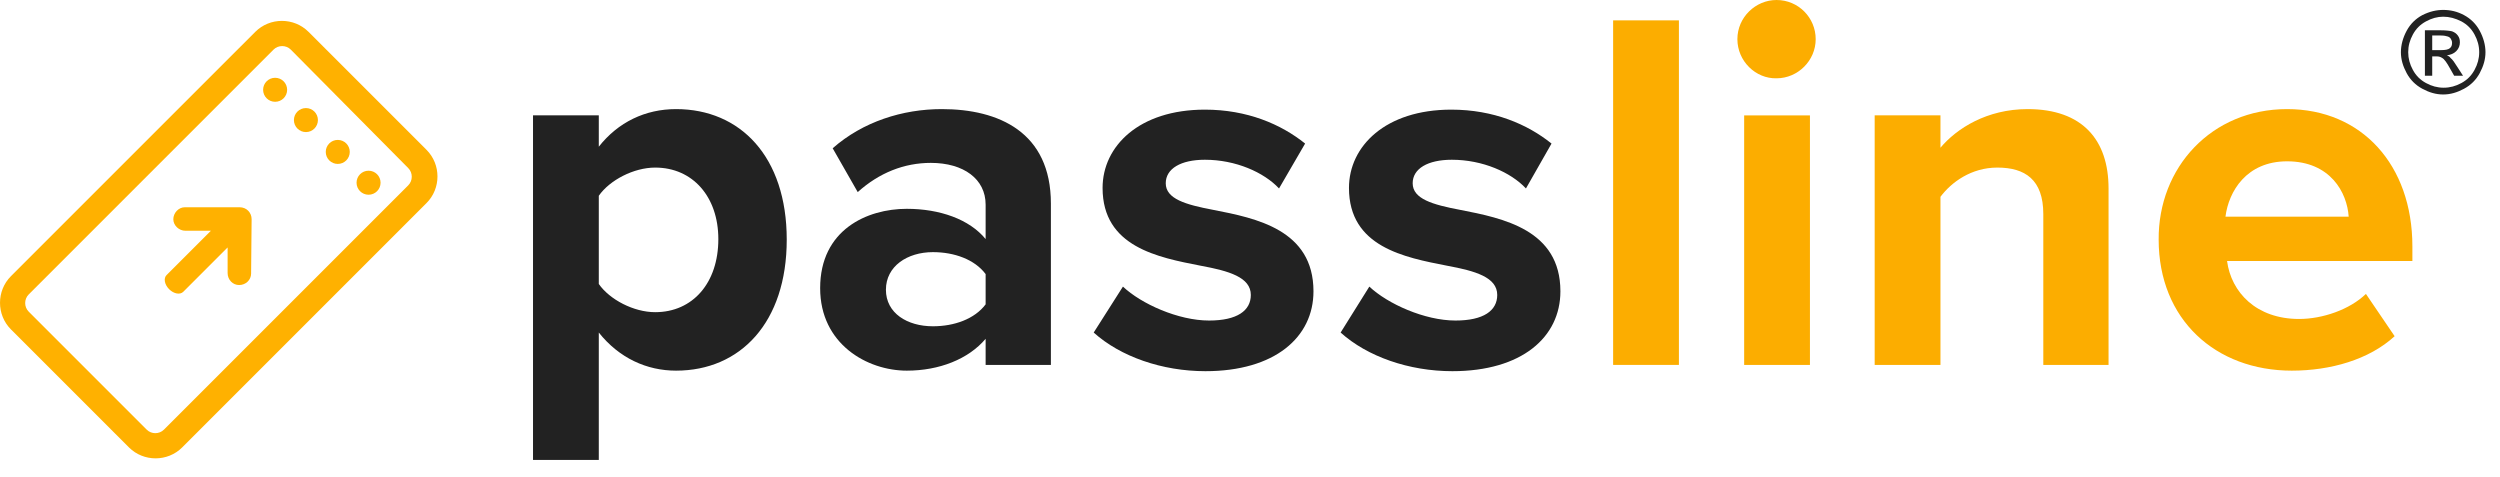 <svg width="131" height="25" viewBox="0 0 131 25" fill="none" xmlns="http://www.w3.org/2000/svg">
<path d="M128.023 0.52C128.406 0.52 128.762 0.602 129.117 0.793C129.473 0.985 129.746 1.258 129.938 1.614C130.129 1.97 130.239 2.353 130.239 2.736C130.239 3.119 130.129 3.474 129.938 3.83C129.746 4.185 129.473 4.459 129.117 4.65C128.762 4.842 128.406 4.951 128.023 4.951C127.64 4.951 127.284 4.842 126.929 4.65C126.573 4.459 126.3 4.185 126.108 3.83C125.917 3.474 125.807 3.119 125.807 2.736C125.807 2.353 125.917 1.97 126.108 1.614C126.3 1.258 126.573 0.985 126.929 0.793C127.312 0.602 127.667 0.52 128.023 0.52ZM128.023 0.875C127.722 0.875 127.421 0.957 127.12 1.122C126.819 1.286 126.6 1.505 126.436 1.805C126.272 2.106 126.19 2.407 126.19 2.736C126.19 3.064 126.272 3.365 126.436 3.666C126.6 3.967 126.819 4.185 127.12 4.35C127.421 4.514 127.722 4.596 128.05 4.596C128.379 4.596 128.679 4.514 128.98 4.35C129.281 4.185 129.5 3.967 129.664 3.666C129.828 3.365 129.91 3.064 129.91 2.736C129.91 2.407 129.828 2.106 129.664 1.805C129.5 1.505 129.281 1.286 128.98 1.122C128.652 0.957 128.351 0.875 128.023 0.875ZM127.065 3.967V1.587H127.886C128.16 1.587 128.379 1.614 128.488 1.641C128.625 1.696 128.707 1.751 128.789 1.86C128.871 1.97 128.898 2.079 128.898 2.216C128.898 2.38 128.844 2.544 128.707 2.681C128.57 2.818 128.406 2.872 128.214 2.9C128.296 2.927 128.379 2.982 128.406 3.036C128.515 3.119 128.625 3.283 128.761 3.502L129.062 3.967H128.597L128.379 3.584C128.214 3.283 128.078 3.091 127.968 3.036C127.886 2.982 127.804 2.954 127.667 2.954H127.448V3.967H127.065ZM127.448 2.626H127.913C128.132 2.626 128.296 2.599 128.379 2.517C128.461 2.462 128.488 2.353 128.488 2.243C128.488 2.161 128.461 2.106 128.433 2.052C128.406 1.997 128.351 1.942 128.269 1.915C128.187 1.888 128.078 1.86 127.886 1.86H127.448V2.626Z" fill="#222222"/>
<path d="M31.377 24.1H27.93V6.045H31.377V7.687C32.389 6.401 33.811 5.717 35.425 5.717C38.79 5.717 41.225 8.207 41.225 12.556C41.225 16.905 38.79 19.422 35.425 19.422C33.893 19.422 32.444 18.766 31.377 17.425V24.1ZM34.331 8.781C33.209 8.781 31.951 9.437 31.377 10.258V14.881C31.951 15.702 33.209 16.358 34.331 16.358C36.301 16.358 37.641 14.826 37.641 12.529C37.641 10.313 36.301 8.781 34.331 8.781Z" fill="#222222"/>
<path d="M51.647 19.121V17.753C50.745 18.82 49.213 19.422 47.517 19.422C45.438 19.422 42.976 18.027 42.976 15.1C42.976 12.036 45.438 10.942 47.517 10.942C49.24 10.942 50.799 11.489 51.647 12.528V10.723C51.647 9.383 50.498 8.535 48.775 8.535C47.38 8.535 46.067 9.054 44.945 10.066L43.632 7.769C45.219 6.374 47.298 5.717 49.349 5.717C52.331 5.717 55.067 6.921 55.067 10.668V19.121H51.647ZM51.647 14.361C51.073 13.595 50.006 13.212 48.884 13.212C47.544 13.212 46.422 13.951 46.422 15.182C46.422 16.413 47.544 17.097 48.884 17.097C50.006 17.097 51.073 16.714 51.647 15.948V14.361Z" fill="#222222"/>
<path d="M58.842 15.018C59.799 15.921 61.741 16.796 63.355 16.796C64.832 16.796 65.543 16.276 65.543 15.456C65.543 14.526 64.395 14.197 62.917 13.924C60.674 13.486 57.775 12.939 57.775 9.848C57.775 7.659 59.69 5.745 63.136 5.745C65.352 5.745 67.13 6.51 68.388 7.523L67.021 9.875C66.227 9.027 64.75 8.371 63.136 8.371C61.878 8.371 61.085 8.836 61.085 9.602C61.085 10.422 62.124 10.723 63.574 10.997C65.817 11.434 68.826 12.036 68.826 15.264C68.826 17.671 66.802 19.45 63.164 19.45C60.893 19.45 58.705 18.684 57.31 17.425L58.842 15.018Z" fill="#222222"/>
<path d="M71.753 15.018C72.711 15.921 74.653 16.796 76.267 16.796C77.744 16.796 78.455 16.276 78.455 15.456C78.455 14.526 77.306 14.197 75.829 13.924C73.586 13.486 70.686 12.939 70.686 9.848C70.686 7.659 72.601 5.745 76.048 5.745C78.264 5.745 80.042 6.51 81.3 7.523L79.96 9.875C79.167 9.027 77.689 8.371 76.076 8.371C74.817 8.371 74.024 8.836 74.024 9.602C74.024 10.422 75.063 10.723 76.513 10.997C78.756 11.434 81.765 12.036 81.765 15.264C81.765 17.671 79.741 19.45 76.103 19.45C73.832 19.45 71.644 18.684 70.249 17.425L71.753 15.018Z" fill="#222222"/>
<path d="M84.528 19.121V1.067H87.975V19.121H84.528Z" fill="#FCAD00"/>
<path d="M91.039 2.052C91.039 0.903 91.996 0 93.09 0C94.239 0 95.142 0.93 95.142 2.052C95.142 3.173 94.212 4.103 93.09 4.103C91.996 4.131 91.039 3.201 91.039 2.052ZM91.394 19.121V6.046H94.841V19.121H91.394Z" fill="#FCAD00"/>
<path d="M107.069 19.121V11.216C107.069 9.41 106.111 8.781 104.661 8.781C103.294 8.781 102.254 9.547 101.68 10.313V19.121H98.233V6.045H101.68V7.741C102.528 6.729 104.114 5.717 106.248 5.717C109.12 5.717 110.488 7.331 110.488 9.875V19.121H107.069Z" fill="#FCAD00"/>
<path d="M119.843 5.717C123.755 5.717 126.409 8.644 126.409 12.912V13.678H116.698C116.916 15.319 118.229 16.714 120.473 16.714C121.704 16.714 123.126 16.222 123.974 15.401L125.479 17.617C124.138 18.848 122.114 19.422 120.09 19.422C116.096 19.422 113.114 16.741 113.114 12.556C113.087 8.781 115.877 5.717 119.843 5.717ZM116.615 11.352H123.071C122.989 10.094 122.114 8.453 119.843 8.453C117.71 8.453 116.78 10.039 116.615 11.352Z" fill="#FCAD00"/>
<path d="M19.312 10.204C19.66 10.204 19.942 9.922 19.942 9.574C19.942 9.227 19.66 8.945 19.312 8.945C18.965 8.945 18.683 9.227 18.683 9.574C18.683 9.922 18.965 10.204 19.312 10.204Z" fill="#FFB100"/>
<path d="M17.699 8.59C18.046 8.59 18.328 8.308 18.328 7.96C18.328 7.613 18.046 7.331 17.699 7.331C17.351 7.331 17.07 7.613 17.07 7.96C17.07 8.308 17.351 8.59 17.699 8.59Z" fill="#FFB100"/>
<path d="M16.03 6.921C16.378 6.921 16.659 6.639 16.659 6.292C16.659 5.944 16.378 5.663 16.03 5.663C15.683 5.663 15.401 5.944 15.401 6.292C15.401 6.639 15.683 6.921 16.03 6.921Z" fill="#FFB100"/>
<path d="M14.416 5.334C14.764 5.334 15.046 5.053 15.046 4.705C15.046 4.358 14.764 4.076 14.416 4.076C14.069 4.076 13.787 4.358 13.787 4.705C13.787 5.053 14.069 5.334 14.416 5.334Z" fill="#FFB100"/>
<path d="M15.237 2.599C14.991 2.353 14.58 2.353 14.334 2.599L1.505 15.428C1.258 15.675 1.258 16.085 1.505 16.331L7.687 22.513C7.933 22.76 8.343 22.76 8.59 22.513L21.392 9.711C21.638 9.465 21.638 9.055 21.392 8.808L15.237 2.599ZM16.167 1.669L22.349 7.851C23.115 8.617 23.115 9.875 22.349 10.641L9.547 23.444C8.781 24.209 7.523 24.209 6.757 23.444L0.574 17.261C-0.191 16.495 -0.191 15.237 0.574 14.471L13.377 1.669C14.143 0.903 15.401 0.903 16.167 1.669Z" fill="#FFB100"/>
<path d="M11.927 12.966L9.602 15.291C9.437 15.456 9.109 15.401 8.863 15.155C8.617 14.909 8.562 14.58 8.726 14.416L11.051 12.091H9.711C9.383 12.091 9.082 11.817 9.082 11.489C9.082 11.161 9.355 10.86 9.684 10.86H12.556C12.912 10.86 13.185 11.133 13.185 11.489L13.158 14.334C13.158 14.662 12.884 14.936 12.528 14.936C12.2 14.936 11.927 14.662 11.927 14.307V12.966Z" fill="#FFB100"/>
</svg>
